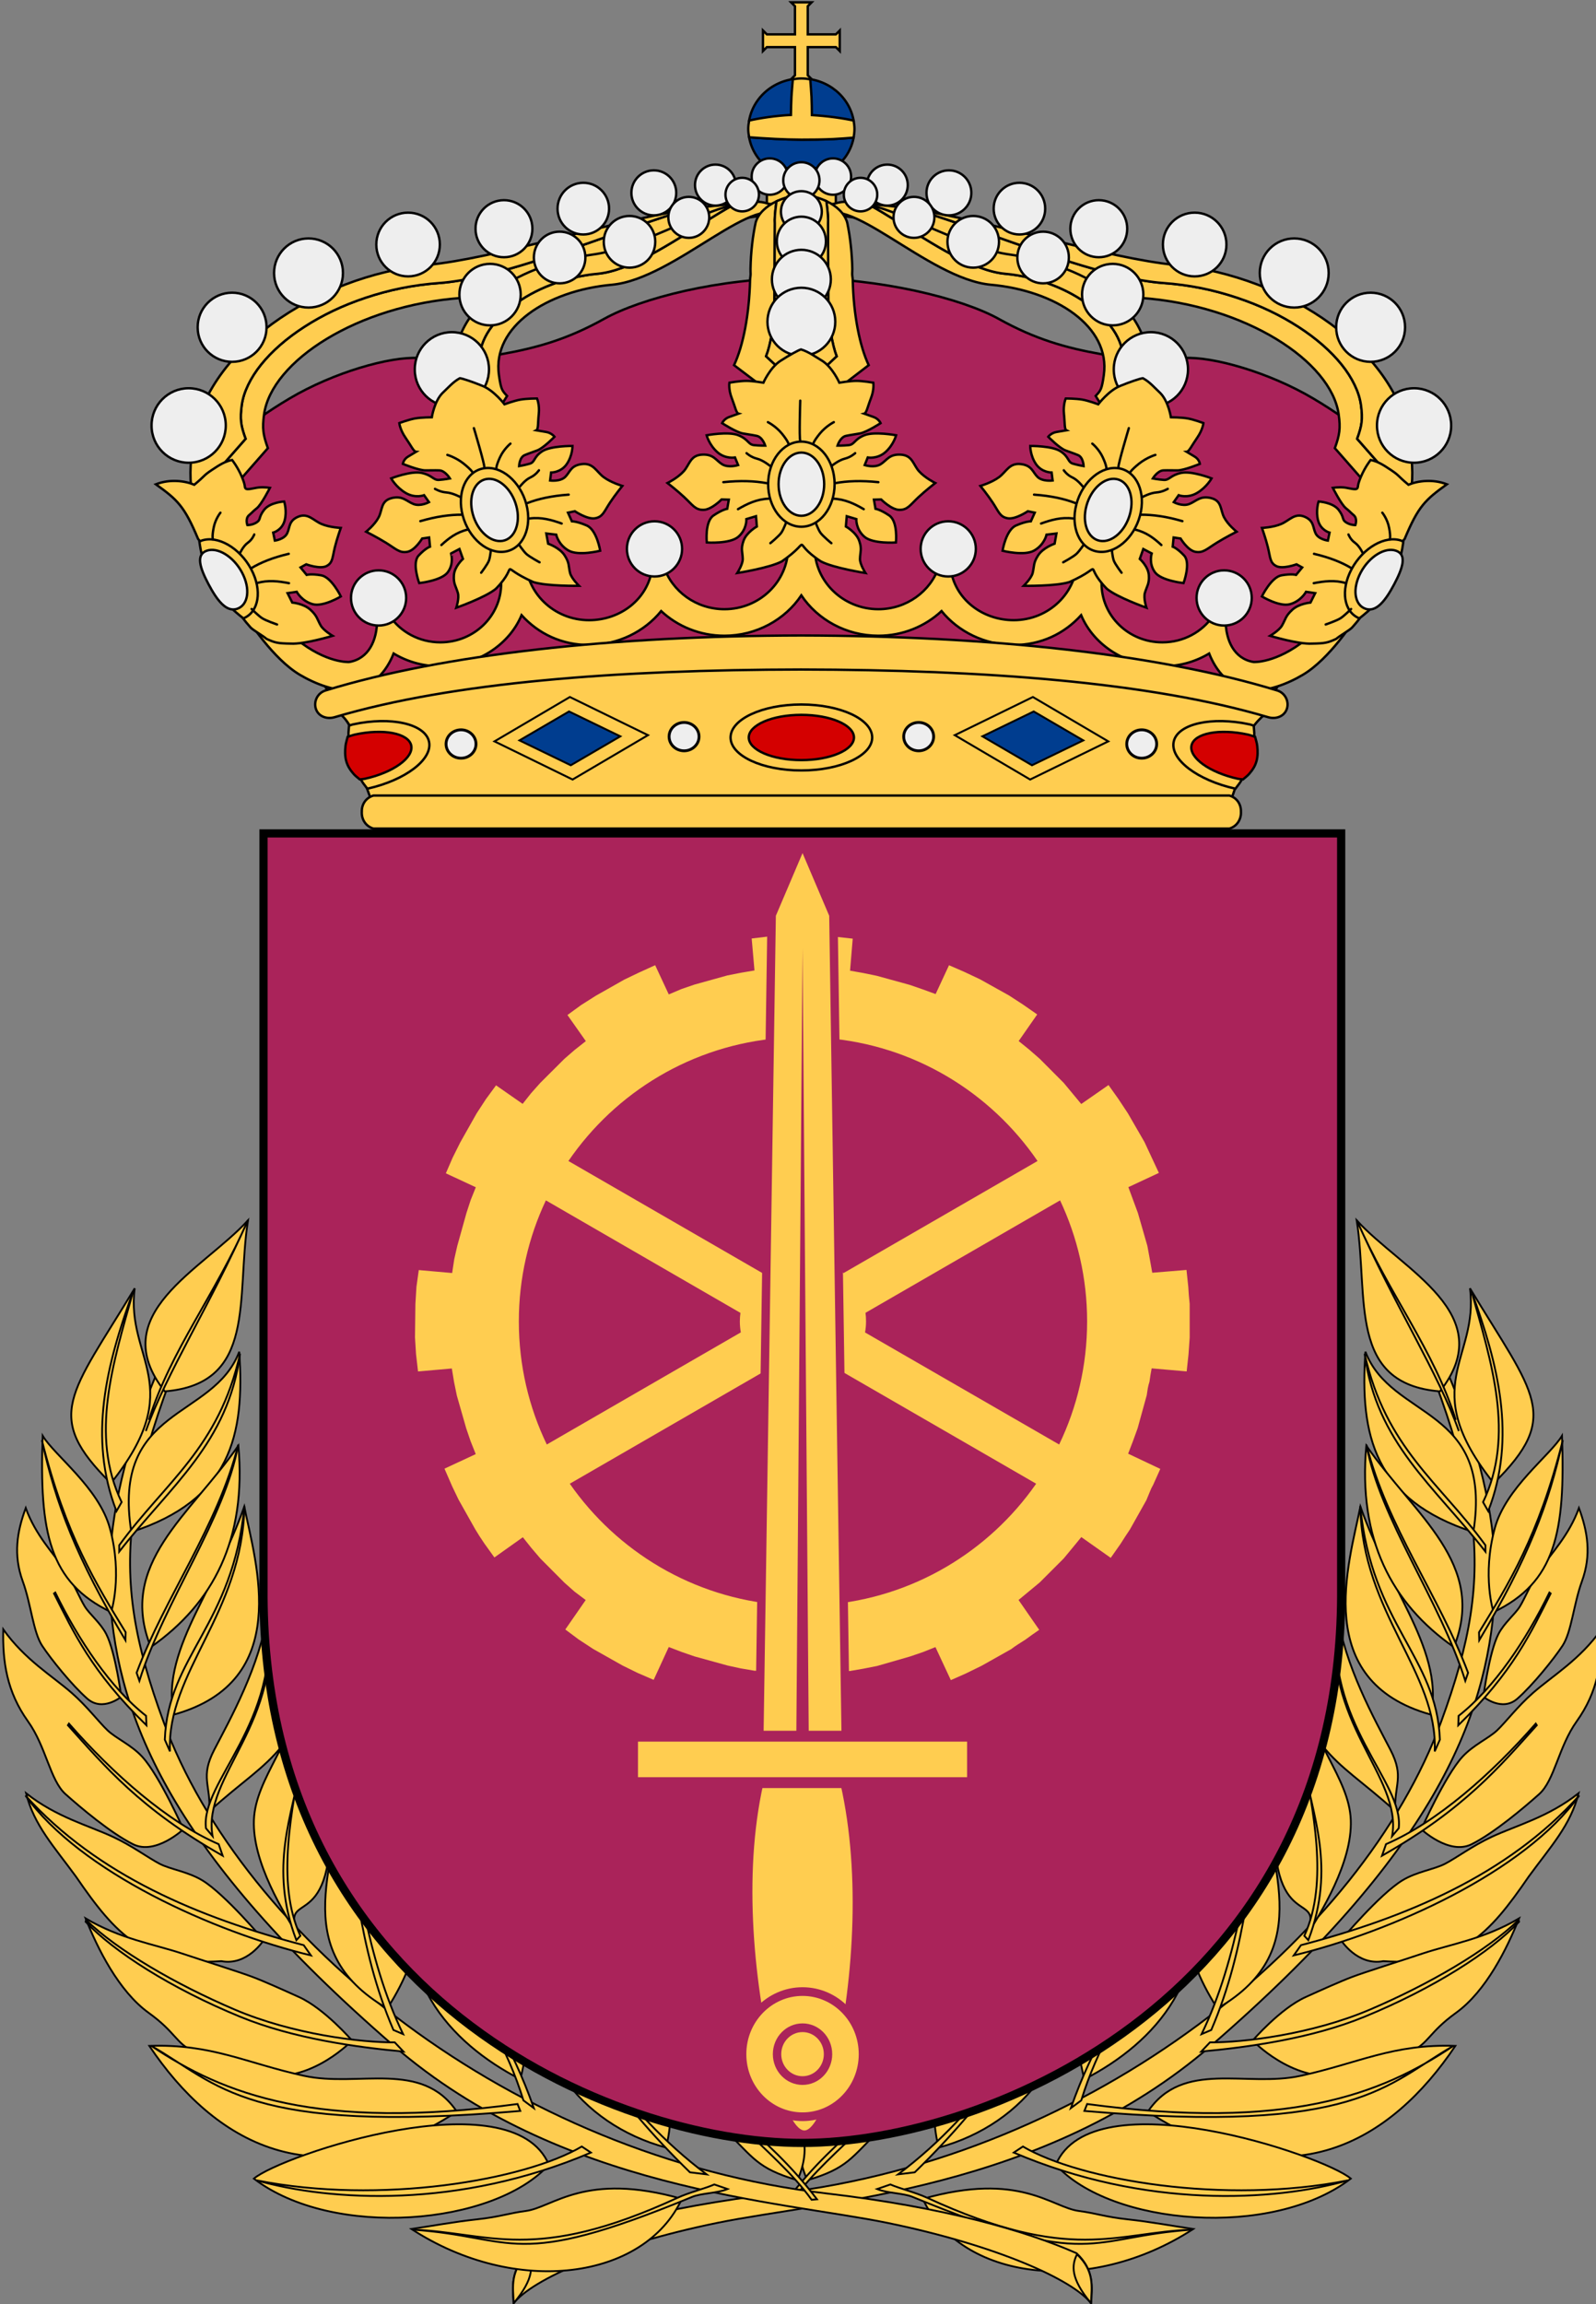 <?xml version="1.0" encoding="UTF-8" standalone="no"?>
<!-- Created with Inkscape (http://www.inkscape.org/) -->
<svg
   xmlns:dc="http://purl.org/dc/elements/1.1/"
   xmlns:cc="http://web.resource.org/cc/"
   xmlns:rdf="http://www.w3.org/1999/02/22-rdf-syntax-ns#"
   xmlns:svg="http://www.w3.org/2000/svg"
   xmlns="http://www.w3.org/2000/svg"
   xmlns:xlink="http://www.w3.org/1999/xlink"
   version="1.0"
   width="367.44"
   height="530.17"
   id="svg2066">
  <rect width="100%" height="100%" fill="#808080" stroke="none"/>
  <defs
     id="defs2068" />
  <g
     transform="translate(34.219,6.653032e-3)"
     style="fill:#ffcd50;stroke:#000000;stroke-width:1"
     id="Lagerkrans">
    <g
       transform="matrix(-0.42,0,0,0.42,361.677,-237.982)"
       id="g5778">
      <path
         d="M 186.155,1247.608 C 154.966,1297.513 118.913,1374.224 123.336,1442.393 C 127.651,1508.9 157.655,1582.466 278.592,1687.196 C 370.457,1766.646 490.439,1772.306 549.619,1784.45 C 608.65,1796.564 651.366,1815.554 661.127,1828.599 C 661.619,1819.41 662.959,1810.222 653.116,1801.034 C 625.077,1788.677 580.478,1775.811 516.159,1768.292 C 343.277,1748.084 196.067,1628.266 152.59,1509.736 C 121.366,1424.609 128.283,1379.718 187.453,1248.346 C 187.453,1248.346 186.155,1247.608 186.155,1247.608 z "
         id="path5780" />
      <g
         id="g2191">
        <path
           d="M 77.286,1549.016 C 93.906,1562.151 111.282,1566.583 124.911,1572.926 C 135.444,1577.829 144.313,1584.481 150.521,1587.692 C 156.465,1590.767 166.098,1592 173.95,1596.796 C 186.395,1604.398 207.529,1629.518 207.529,1629.518 C 207.529,1629.518 198.583,1643.72 184.343,1641.027 C 142.391,1643.842 126.608,1626.737 104.641,1594.707 C 92.622,1578.22 81.63,1566.578 77.286,1549.016 z "
           id="path5784" />
        <path
           d="M 229.476,1632.267 L 233.424,1637.88 C 180.001,1624.948 106.879,1592.208 76.931,1550.282 C 116.475,1594.111 172.318,1617.275 229.476,1632.267 z "
           id="path5786" />
      </g>
      <g
         id="g2197">
        <path
           d="M 109.917,1617.592 C 128.872,1628.853 147.656,1631.787 162.708,1636.813 C 174.341,1640.697 194.361,1647.005 201.254,1649.6 C 207.852,1652.085 218.13,1656.721 226.928,1660.702 C 240.874,1667.012 255.966,1684.523 255.966,1684.523 C 255.966,1684.523 234.748,1706.783 209.408,1703.631 C 189.537,1701.159 179.52,1695.714 169.552,1690.867 C 159.189,1685.829 159.43,1680.107 144.505,1669.35 C 128.001,1657.455 116.441,1633.965 109.917,1617.592 z "
           id="path5790" />
        <path
           d="M 110.175,1618.453 C 127.334,1635.167 159.362,1653.753 191.496,1667.482 C 223.679,1681.233 261.264,1685.633 279.375,1685.52 L 284.155,1690.564 C 258.098,1688.14 223.738,1683.419 194.623,1671.472 C 156.661,1655.894 125.483,1635.878 109.927,1619.448 L 110.175,1618.453 z "
           id="path5792" />
      </g>
      <g
         id="g2207">
        <path
           d="M 144.845,1687.453 C 179.068,1686.249 197.905,1696.896 229.702,1703.849 C 259.424,1710.349 294.188,1694.896 313.425,1723.493 C 235.968,1773.685 180.055,1739.913 144.845,1687.453 z "
           id="path5794" />
        <path
           d="M 145.914,1687.446 C 185.678,1714.113 236.925,1733.994 346.692,1719.289 L 348.194,1723.091 C 197.779,1735.991 182.895,1708.419 145.914,1687.446 z "
           id="path5802" />
      </g>
      <g
         id="g2203">
        <path
           d="M 202.15,1760.162 C 216.901,1747.512 343.634,1704.631 363.873,1752.557 C 333.725,1785.898 245.482,1793.344 202.15,1760.162 z "
           id="path5798" />
        <path
           d="M 203.652,1761.112 C 271.171,1774.593 350.526,1761.069 381.898,1742.577 L 386.905,1745.904 C 314.569,1776.73 244.289,1772.674 203.652,1761.112 z "
           id="path5800" />
      </g>
      <g
         id="g2213">
        <path
           d="M 288.517,1787.761 C 299.316,1786.162 312.043,1783.818 324.484,1782.472 C 336.98,1781.119 341.875,1779.096 351.11,1777.904 C 366.22,1775.955 383.516,1756.11 436.775,1771.255 C 416.157,1815.701 345.798,1825.03 288.517,1787.761 z "
           id="path5806" />
        <path
           d="M 288.921,1788.12 C 331.261,1789.527 355.093,1807.18 434.406,1770.649 C 440.887,1767.664 449.535,1765.584 454.549,1763.36 L 461.821,1765.872 C 456.3,1768.178 447.389,1768.116 442.424,1770.166 C 343.384,1811.061 346.157,1791.942 288.921,1788.12 z "
           id="path5808" />
      </g>
      <g
         id="g2219">
        <path
           d="M 227.001,1628.025 C 214.558,1598.856 248.117,1630.989 243.734,1553.912 C 242.46,1531.514 236.459,1519.864 227.933,1489.6 C 224.96,1521.018 203.052,1540.223 202.166,1563.779 C 201.295,1586.956 218.627,1614.701 227.001,1628.025 z "
           id="path5814" />
        <path
           d="M 228.687,1525.807 C 223.214,1557.986 213.963,1597.524 227.641,1627.144 L 225.445,1629.53 C 210.054,1589.253 223.68,1560.113 227.816,1533.745 L 228.687,1525.807 z "
           id="path5816" />
      </g>
      <g
         id="g2225">
        <path
           d="M 64.778,1459.252 C 76.665,1475.951 91.411,1484.558 102.262,1494.037 C 110.648,1501.363 117.08,1509.935 121.942,1514.56 C 126.597,1518.987 135.078,1522.594 141.045,1529.142 C 150.502,1539.52 163.516,1568.768 163.516,1568.768 C 163.516,1568.768 148.252,1583.132 135.933,1576.973 C 123.614,1570.814 107.096,1556.83 98.925,1549.537 C 90.417,1541.943 88.327,1523.622 78.337,1509.651 C 66.714,1493.396 64.362,1477.065 64.778,1459.252 z "
           id="path5820" />
        <path
           d="M 100.787,1510.9 C 125.047,1538.533 154.902,1564.881 182.852,1576.927 L 185.054,1583.266 C 139.543,1557.466 120.358,1534.144 100.22,1511.784 L 100.787,1510.9 z "
           id="path5822" />
      </g>
      <g
         id="g2231">
        <path
           d="M 77.101,1392.765 C 82.531,1407.799 92.286,1417.54 98.681,1427.022 C 103.622,1434.351 106.677,1442.143 109.448,1446.67 C 112.101,1451.004 118.046,1455.617 121.23,1461.814 C 126.275,1471.636 129.489,1496.163 129.489,1496.163 C 129.489,1496.163 119.264,1504.619 110.857,1497.241 C 102.451,1489.862 90.894,1475.504 86.118,1468.25 C 81.144,1460.696 80.062,1445.569 75.482,1432.98 C 70.154,1418.334 72.325,1405.775 77.101,1392.765 z "
           id="path5826" />
        <path
           d="M 93.288,1439.088 C 105.979,1465.026 123.506,1491.313 143.06,1506.635 L 143.257,1511.808 C 112.959,1482.307 103.29,1460.713 92.61,1439.608 L 93.288,1439.088 z "
           id="path5828" />
      </g>
      <g
         id="g2237">
        <path
           d="M 153.304,1328.879 C 203.963,1324.766 192.304,1277.635 198.922,1235.192 C 173.814,1262.545 120.003,1286.563 153.304,1328.879 z "
           id="path5832" />
        <path
           d="M 144.618,1344.504 C 156.489,1306.398 181.167,1275.78 198.919,1235.024 C 178.314,1281.462 153.925,1319.39 142.947,1350.607"
           id="path5834" />
      </g>
      <g
         id="g2243">
        <path
           d="M 275.293,1666.954 C 318.226,1599.551 267.975,1573.858 250.301,1541.398 C 249.358,1585.522 218.848,1634.278 275.293,1666.954 z "
           id="path5838" />
        <path
           d="M 278.649,1678.736 C 258.984,1632.948 257.057,1588.082 249.878,1542.942 C 258.388,1590.271 263.681,1639.079 283.954,1681 L 278.649,1678.736 z "
           id="path5840" />
      </g>
      <g
         id="g2267">
        <path
           d="M 177.739,1558.89 C 178.554,1544.259 172.613,1540.35 180.445,1525.221 C 188.908,1508.874 205.697,1479.094 209.676,1449.802 C 219.349,1471.482 231.717,1505.776 217.676,1523.059 C 207.053,1536.136 195.985,1542.399 177.739,1558.89 z "
           id="path5844" />
        <path
           d="M 175.886,1568.221 C 172.876,1542.479 216.861,1510.684 209.659,1450.957 C 218.974,1509.652 173.616,1539.7 179.512,1572.523 L 175.886,1568.221 z "
           id="path5846" />
      </g>
      <g
         id="g2273">
        <path
           d="M 158.415,1505.92 C 223.882,1487.605 203.143,1423.05 196.902,1391.991 C 189.155,1413.869 178.211,1433.93 170.356,1450.234 C 161.78,1468.037 154.055,1487.648 158.415,1505.92 z "
           id="path5850" />
        <path
           d="M 153.34,1519.691 L 156.162,1526.115 C 154.309,1482.608 195.869,1450.659 196.977,1391.739 C 190.745,1456.834 154.942,1474.107 153.34,1519.691 z "
           id="path5852" />
      </g>
      <g
         id="g2279">
        <path
           d="M 134.977,1405.927 C 124.058,1336.782 179.889,1344.688 194.141,1307.144 C 197.33,1353.164 189.18,1388.42 134.977,1405.927 z "
           id="path5856" />
        <path
           d="M 128.363,1413.164 C 153.327,1378.831 183.038,1359.994 194.582,1308.255 C 188.187,1357.057 156.506,1380.577 128.351,1416.674 L 128.363,1413.164 z "
           id="path5858" />
      </g>
      <g
         id="g2285">
        <path
           d="M 86.381,1353.189 C 84.523,1406.236 89.928,1433.514 123.91,1449.807 C 123.91,1449.807 130.369,1430.11 123.228,1403.857 C 117.188,1381.653 92.904,1364.025 86.381,1353.189 z "
           id="path5862" />
        <path
           d="M 85.935,1355.563 C 93.549,1390.651 105.179,1420.696 131.753,1465.209 L 131.873,1460.867 C 115.946,1434.787 99.14,1408.327 85.935,1355.563 z "
           id="path5864" />
      </g>
      <g
         id="g2291">
        <path
           d="M 136.835,1272.411 C 131.796,1311.32 166.408,1325.728 123.783,1379.201 C 86.404,1342.28 101.543,1330.785 136.835,1272.411 z "
           id="path5868" />
        <path
           d="M 136.002,1274.046 C 121.42,1314.015 111.134,1354.051 126.843,1394.489 L 129.666,1389.555 C 112.089,1352.88 124.988,1313.376 136.002,1274.046 z "
           id="path5870" />
      </g>
      <g
         id="g2297">
        <path
           d="M 292.472,1590.151 C 274.839,1648.361 309.605,1685.872 348.251,1705.754 C 368.388,1621.719 310.426,1636.708 292.472,1590.151 z "
           id="path5874" />
        <path
           d="M 291.473,1590.078 C 290.947,1625.045 332.414,1659.984 349.913,1717.313 L 355.627,1721.545 C 331.23,1651.951 292.064,1628.147 291.473,1590.078 z "
           id="path5876" />
      </g>
      <g
         id="g2303">
        <path
           d="M 357.704,1637.14 C 348.861,1688.503 380.464,1730.239 428.125,1743.184 C 443.686,1676.973 379.303,1674.603 357.704,1637.14 z "
           id="path5880" />
        <path
           d="M 357.617,1637.553 C 375.113,1677.852 398.781,1715.362 441.187,1756.71 L 450.308,1757.829 C 403.111,1722.426 377.199,1676.437 357.617,1637.553 z "
           id="path5882" />
      </g>
      <g
         id="g2309">
        <path
           d="M 425.127,1676.871 C 427.409,1698.615 444.525,1718.19 460.322,1733.469 C 476.096,1748.726 477.857,1754.449 500.113,1761.048 C 521.504,1712.358 449.967,1702.706 425.127,1676.871 z "
           id="path5886" />
        <path
           d="M 425.332,1676.355 C 449.197,1720.995 487.184,1742.944 507.891,1771.758 L 510.832,1771.487 C 481.17,1732.391 455.96,1724.968 425.332,1676.355 z "
           id="path5888" />
      </g>
      <g
         id="g2315">
        <path
           d="M 145.652,1468.972 C 179.905,1445.034 198.238,1409.881 193.665,1358.59 C 166.924,1397.139 127.359,1423.338 145.652,1468.972 z "
           id="path5892" />
        <path
           d="M 137.878,1483.033 C 153.419,1441.483 182.509,1402.537 193.58,1358.094 C 186.391,1398.38 153.255,1443.54 139.401,1487.437 L 137.878,1483.033 z "
           id="path5894" />
      </g>
      <path
         d="M 661.001,1828.361 C 661.494,1819.173 662.959,1810.816 653.366,1801.628 C 650.385,1807.617 649.717,1814.857 661.001,1828.361 z "
         id="path5810" />
    </g>
    <use
       transform="matrix(-1,0,0,1,301,0)"
       id="use2017"
       x="0"
       y="0"
       width="1080"
       height="1100"
       xlink:href="#g5778" />
  </g>
  <path
     d="M 308.769,191.766 L 184.719,191.766 L 60.668,191.766 L 60.668,365.263 C 59.901,458.984 140.958,493.082 184.719,493.082 C 227.713,493.082 309.537,458.984 308.769,365.263 L 308.769,191.766 z "
     style="fill:#aa235a;stroke:none"
     id="Shield" />
  <path
     d="M 179.633,238.847 C 159.38,240.45 141.726,251.283 130.863,267.145 L 175.517,292.928 C 176.736,291.902 178.122,291.084 179.633,290.501 L 179.633,238.847 z M 190.097,238.847 L 190.097,290.518 C 191.602,291.101 192.998,291.906 194.212,292.928 L 238.867,267.145 C 228.004,251.283 210.35,240.45 190.097,238.847 z M 125.675,276.202 C 121.687,284.655 119.449,294.083 119.449,304.043 C 119.449,314.189 121.757,323.803 125.886,332.376 L 170.558,306.575 C 170.413,305.755 170.329,304.922 170.329,304.06 C 170.329,303.394 170.383,302.733 170.47,302.091 L 125.675,276.202 z M 244.055,276.202 L 199.26,302.073 C 199.349,302.721 199.383,303.388 199.383,304.06 C 199.383,304.929 199.301,305.767 199.155,306.593 L 243.844,332.376 C 247.973,323.803 250.281,314.189 250.281,304.043 C 250.281,294.083 248.042,284.655 244.055,276.202 z M 175.974,315.527 L 131.18,341.398 C 142.066,357.015 159.571,367.669 179.633,369.257 L 179.633,317.603 C 178.306,317.091 177.08,316.385 175.974,315.527 z M 193.755,315.527 C 192.651,316.385 191.422,317.09 190.097,317.603 L 190.097,369.257 C 210.158,367.669 227.663,357.015 238.55,341.398 L 193.755,315.527 z M 159.872,226.552 L 156.874,227.582 L 153.969,228.814 L 150.834,222.09 L 147.154,223.765 L 143.741,225.398 L 137.167,229.118 L 133.756,231.281 L 130.641,233.553 L 134.874,239.559 L 132.33,241.564 L 129.968,243.607 L 124.407,249.147 L 122.284,251.528 L 120.325,253.997 L 114.202,249.731 L 111.875,252.904 L 109.727,256.197 L 105.961,262.864 L 104.205,266.384 L 102.647,269.976 L 109.545,273.185 L 108.37,276.106 L 107.392,279.1 L 105.277,286.675 L 104.579,289.743 L 104.094,292.916 L 96.413,292.241 L 95.876,296.093 L 95.635,300.052 L 95.541,307.75 L 95.784,311.606 L 96.24,315.568 L 104.025,314.885 L 104.537,318.002 L 105.182,321.139 L 107.333,328.649 L 108.331,331.58 L 109.527,334.583 L 102.333,337.938 L 104.113,342.019 L 105.573,345.062 L 109.388,351.838 L 110.389,353.458 L 111.488,355.114 L 113.822,358.364 L 120.371,353.714 L 122.345,356.191 L 124.419,358.621 L 129.959,364.182 L 132.26,366.219 L 134.845,368.165 L 130.146,374.94 L 133.22,377.231 L 136.579,379.43 L 143.295,383.215 L 146.8,384.937 L 150.49,386.531 L 153.965,378.976 L 156.856,380.084 L 159.88,381.129 L 167.49,383.229 L 170.541,383.893 L 173.696,384.427 L 195.665,384.496 L 198.733,383.966 L 201.92,383.34 L 209.497,381.157 L 212.428,380.158 L 215.364,378.994 L 218.907,386.592 L 222.367,385.06 L 226,383.284 L 232.809,379.454 L 233.571,378.894 L 234.382,378.352 L 236.054,377.286 L 237.645,376.135 L 239.252,375.017 L 234.495,368.15 L 239.368,364.118 L 244.895,358.593 L 246.937,356.127 L 248.946,353.676 L 255.718,358.458 L 257.98,355.234 L 259.021,353.603 L 260.128,351.94 L 263.93,345.174 L 264.659,343.402 L 265.049,342.483 L 265.505,341.616 L 267.13,337.993 L 259.725,334.489 L 260.833,331.598 L 261.91,328.641 L 264.009,321.031 L 264.252,319.445 L 264.422,318.67 L 264.642,317.912 L 264.867,316.375 L 265.14,314.856 L 273.203,315.558 L 273.625,311.636 L 273.897,307.744 L 273.893,300.011 L 273.699,298.014 L 273.569,296.069 L 273.16,292.208 L 265.277,292.856 L 264.715,289.721 L 264.152,286.668 L 261.969,279.092 L 260.872,276.124 L 259.775,273.157 L 266.801,269.881 L 263.493,262.788 L 259.674,256.178 L 257.459,252.832 L 255.206,249.667 L 248.93,254.026 L 244.914,249.187 L 239.374,243.626 L 236.959,241.519 L 234.524,239.544 L 238.79,233.421 L 235.517,231.141 L 232.288,229.045 L 225.652,225.346 L 222.031,223.637 L 218.489,222.097 L 215.404,228.733 L 212.348,227.621 L 209.421,226.611 L 201.861,224.53 L 198.693,223.879 L 195.704,223.349 L 196.32,215.982 L 192.35,215.541 L 188.442,215.235 L 180.874,215.244 L 176.935,215.485 L 173.056,215.943 L 173.701,223.296 L 170.517,223.839 L 167.48,224.437 L 159.872,226.552 z "
     style="fill:#ffcd50;fill-rule:evenodd"
     id="Cogwheel-6spokes-hex" />
  <g
     transform="matrix(0.483,0,0,-0.5,54.09,589.216)"
     style="fill:#ffcd50;stroke:#aa235a;stroke-width:4"
     id="Sword">
    <path
       d="M 254.813,227.219 C 265.027,185.612 277.956,185.612 287.67,227.219 C 297.384,268.826 300.384,320.041 289.67,361.648 C 278.956,403.255 261.527,403.255 250.813,361.648 C 240.099,320.041 244.599,268.826 254.813,227.219 z "
       id="path2198" />
    <path
       d="M 249.839,371.58 L 291.255,371.58 L 285.255,757.438 L 270.547,790.794 L 255.839,757.438 L 249.839,371.58 z "
       id="path2201" />
    <path
       d="M 267.547,375.062 L 270.547,742.094 L 273.547,375.062 L 267.547,375.062 z "
       style="fill:#aa235a;stroke:none"
       id="path2203" />
    <rect
       width="161.869"
       height="21.378"
       x="189.613"
       y="358.073"
       style="stroke-width:5"
       id="rect2206" />
    <path
       d="M 299.337,233.123 C 299.342,249.028 286.451,261.923 270.547,261.923 C 254.643,261.923 241.752,249.028 241.758,233.123 C 241.752,217.219 254.643,204.323 270.547,204.323 C 286.451,204.323 299.342,217.219 299.337,233.123 L 299.337,233.123 z "
       id="path2210" />
    <path
       d="M 282.698,233.123 C 282.701,239.836 277.26,245.279 270.547,245.279 C 263.835,245.279 258.394,239.836 258.396,233.123 C 258.394,226.411 263.835,220.968 270.547,220.968 C 277.26,220.968 282.701,226.411 282.698,233.123 L 282.698,233.123 z "
       style="stroke-width:4"
       id="path2212" />
  </g>
  <path
     d="M 308.77,191.766 L 184.719,191.766 L 60.668,191.766 L 60.668,365.263 C 59.901,458.984 140.958,493.082 184.719,493.082 C 227.713,493.082 309.537,458.984 308.77,365.263 L 308.77,191.766 z "
     style="fill:none;fill-opacity:0;stroke:#000000;stroke-width:1.888;stroke-linecap:round"
     id="Frame" />
  <g
     transform="matrix(0.545,0,0,0.545,-83.333,-283.405)"
     id="Kunglig-krona">
    <g
       style="fill:#ffcd50;stroke:#000000;stroke-width:1"
       id="Crown-globus">
      <path
         d="M 513.503,578.121 C 510.648,578.341 507.786,578.581 504.931,578.71 C 500.433,578.912 495.927,578.978 491.429,578.967 C 484.075,578.949 476.708,578.505 469.354,577.974 C 471.146,588.012 480.321,595.67 491.429,595.67 C 502.488,595.67 511.65,588.089 513.503,578.121 z "
         style="fill:#003d8f"
         id="path16007" />
      <path
         d="M 491.429,553.14 C 480.31,553.14 471.133,560.827 469.354,570.91 C 472.283,570.636 475.218,570.334 478.147,570.174 C 482.621,569.929 487.101,569.834 491.576,569.843 C 496.05,569.852 500.53,569.962 505.005,570.211 C 507.836,570.368 510.672,570.66 513.503,570.91 C 511.724,560.827 502.552,553.14 491.429,553.14 z "
         style="fill:#003d8f"
         id="path16009" />
      <path
         d="M 494.129,539.917 L 494.129,551.804 L 495.751,553.43 L 487.102,553.43 L 488.723,551.804 L 488.723,539.917 L 476.836,539.917 L 475.215,541.543 L 475.215,532.889 L 476.836,534.515 L 488.723,534.515 L 488.723,522.624 L 487.102,521.002 L 495.751,521.002 L 494.129,522.624 L 494.129,534.515 L 506.021,534.515 L 507.642,532.889 L 507.642,541.543 L 506.021,539.917 L 494.129,539.917 z "
         id="polygon16011" />
      <rect
         width="29.131"
         height="15.137"
         x="476.863"
         y="591"
         id="rect16013" />
      <path
         d="M 491.397,553.128 C 490.172,553.128 489.006,553.292 487.835,553.472 C 487.629,555.924 487.378,558.364 487.241,560.816 C 487.098,563.387 487.068,565.962 487.022,568.534 C 480.657,568.84 473.86,569.866 469.366,570.909 C 469.163,572.062 468.991,573.233 468.991,574.441 C 468.991,575.655 469.159,576.813 469.366,577.972 C 476.72,578.504 484.075,578.954 491.429,578.972 C 495.927,578.983 500.43,578.925 504.929,578.722 C 507.784,578.593 510.636,578.349 513.491,578.128 C 513.715,576.925 513.866,575.705 513.866,574.441 C 513.866,573.233 513.694,572.062 513.491,570.909 C 509.197,569.943 502.252,568.961 495.866,568.597 C 495.838,566.031 495.826,563.474 495.71,560.909 C 495.598,558.434 495.359,555.947 495.179,553.472 C 493.95,553.273 492.687,553.128 491.397,553.128 z "
         id="path16015" />
    </g>
    <path
       d="M 490.584,637.413 C 524.679,637.413 559.266,645.995 574.807,654.652 C 590.348,663.31 603.293,666.885 617.937,669.506 C 632.582,672.127 640.867,671.885 653.098,671.166 C 665.329,670.446 689.082,677.272 707.588,688.212 C 726.093,699.151 738.339,710.257 747.632,721.964 L 678.061,833.049 L 304.796,833.049 L 235.225,721.964 C 244.559,710.257 256.79,699.151 275.274,688.212 C 293.759,677.272 317.534,670.446 329.76,671.166 C 341.985,671.885 350.278,672.127 364.925,669.506 C 379.572,666.885 392.514,663.31 408.055,654.652 C 423.596,645.995 456.488,637.413 490.584,637.413 z "
       style="fill:#aa235a;stroke:#000000;stroke-width:1" 
       id="Velvet" />
    <g
       style="fill:#ffcd50;stroke:#000000;stroke-width:1"
       id="Crown-base">
      <path
         d="M 491.558,740.798 L 498.334,742.071 C 497.242,744.872 497.016,747.932 497.016,751.156 C 497.016,765.521 509.091,777.209 523.955,777.209 C 535.886,777.209 546.047,769.658 549.537,759.226 C 549.928,759.502 552.106,749.803 553.231,749.922 C 554.173,750.023 554.074,759.998 554.421,759.818 C 556.147,772.954 567.891,781.842 581.112,781.842 C 595.954,781.842 607.989,770.215 607.989,755.822 C 607.989,754.751 607.929,753.681 607.785,752.644 L 616.221,744.1 L 620.753,754.988 C 618.95,758.409 618.233,762.247 618.233,766.361 C 618.233,780.095 629.728,791.202 643.92,791.202 C 652.846,791.202 660.686,786.812 665.29,780.151 L 670.687,773.135 L 670.649,781.74 C 670.649,790.385 674.221,798.14 682.475,799.509 C 682.475,799.509 691.952,800.107 704.506,790.03 C 717.071,779.954 723.99,771.607 723.99,771.607 L 725.071,781.701 C 725.071,781.701 714.645,798.179 703.293,804.897 C 697.091,808.594 687.668,812.465 680.176,811.214 C 672.247,809.901 666.602,803.403 663.691,795.914 C 658.039,799.312 651.368,801.296 644.223,801.296 C 628.868,801.296 615.068,792.69 609.61,779.734 C 602.548,787.522 592.712,792.313 581.178,792.313 C 568.916,792.313 557.685,786.671 550.645,778.004 C 543.726,784.445 534.32,788.418 523.955,788.418 C 510.381,788.418 498.273,781.622 491.409,771.365 C 484.556,781.622 472.46,788.418 458.908,788.418 C 448.548,788.418 439.121,784.445 432.196,778.004 C 425.183,786.671 413.93,792.313 401.674,792.313 C 390.134,792.313 380.299,787.522 373.23,779.734 C 367.778,792.69 353.983,801.296 338.623,801.296 C 331.472,801.296 324.829,799.312 319.183,795.914 C 316.244,803.403 310.599,809.901 302.693,811.214 C 295.2,812.465 285.778,808.594 279.558,804.897 C 268.201,798.179 257.786,781.701 257.786,781.701 L 258.878,771.607 C 258.878,771.607 265.803,779.954 278.346,790.03 C 290.911,800.123 300.377,799.509 300.377,799.509 C 308.63,798.14 312.198,790.385 312.198,781.74 L 312.159,773.135 L 317.556,780.151 C 322.155,786.812 330.022,791.202 338.932,791.202 C 353.118,791.202 364.613,780.095 364.613,766.361 C 364.613,762.247 363.891,758.409 362.088,754.988 L 366.62,744.1 L 375.066,752.644 C 374.94,753.681 374.862,754.751 374.862,755.822 C 374.862,770.215 386.882,781.842 401.734,781.842 C 414.978,781.842 426.699,772.954 428.425,759.818 C 428.794,759.998 428.695,750.023 429.632,749.922 C 430.746,749.803 432.94,759.502 433.309,759.226 C 436.822,769.658 446.966,777.209 458.936,777.209 C 473.794,777.209 485.83,765.521 485.83,751.156 C 485.83,747.932 485.642,744.872 484.534,742.071 L 491.558,740.798"
         id="path16033" />
      <path
         d="M 309.852,864.49 C 313.608,862.708 304.766,849.332 303.559,836.48 C 301.977,819.632 289.452,817.999 289.452,817.999 C 339.427,803.237 413.705,792.824 491.133,792.725 C 568.59,792.824 643.25,802.899 693.231,817.661 C 693.231,817.661 678.514,824.173 677.704,839.826 C 676.712,851.859 669.238,862.708 673,864.49 C 673,864.49 309.852,864.49 309.852,864.49 z "
         id="path16029" />
      <path
         d="M 491.263,802.675 C 413.835,802.797 344.267,808.009 294.291,822.795 C 290.959,823.793 287.436,822.487 286.356,819.335 C 285.276,816.177 287.07,812.554 290.402,811.533 C 340.593,796.138 411.954,788.473 491.281,788.31 C 570.624,788.455 642.259,796.138 692.455,811.533 C 695.787,812.554 697.581,816.177 696.501,819.335 C 695.416,822.487 691.892,823.793 688.566,822.795 C 638.584,808.009 568.72,802.797 491.263,802.675 z "
         id="path16031" />
      <path
         d="M 310.632,869.832 C 307.294,868.828 305.549,865.799 305.742,862.665 C 305.684,859.618 307.405,856.856 310.632,855.892 C 310.632,855.892 672.256,855.892 672.256,855.892 C 675.483,856.856 677.176,859.618 677.117,862.665 C 677.293,865.799 675.571,868.828 672.256,869.832 C 672.256,869.832 310.632,869.832 310.632,869.832 z "
         id="path16075" />
    </g>
    <use
       transform="matrix(-1,0,0,1,982.857,0)"
       id="Crown-left"
       x="0"
       y="0"
       width="550"
       height="975"
       xlink:href="#Crown-right" />
    <g
       style="fill:#ffcd50;stroke:#000000;stroke-width:1"
       id="Crown-right">
      <path
         d="M 748.21,730.335 C 747.305,733.535 746.007,736.694 743.648,739.827 L 716.791,709.217 C 718.804,703.637 719.235,700.902 718.409,694.979 C 715.27,672.459 678.972,648.928 634.857,645.789 C 590.853,642.657 512.073,599.351 491.187,613.928 C 498.72,604.754 517.38,604.829 539.972,608.519 C 545.917,610.398 551.976,612.366 558.294,614.553 C 573.568,619.84 589.539,625.696 604.467,630.41 C 611.931,632.767 619.137,634.823 625.843,636.407 C 629.196,637.199 632.439,637.874 635.519,638.394 C 638.599,638.914 641.525,639.302 644.275,639.497 C 649.79,639.89 655.169,640.615 660.39,641.668 C 665.611,642.721 670.683,644.104 675.511,645.715 C 680.339,647.326 684.935,649.167 689.271,651.234 C 693.607,653.301 697.666,655.583 701.412,658.003 C 705.157,660.424 708.584,662.983 711.64,665.656 C 714.696,668.329 717.393,671.112 719.66,673.934 C 721.927,676.756 723.763,679.637 725.142,682.506 C 725.832,683.941 726.422,685.383 726.871,686.811 C 727.321,688.238 727.632,689.634 727.828,691.042 C 728.241,694.003 728.339,696.17 728.086,698.29 C 727.832,700.409 727.216,702.49 726.209,705.28 L 748.21,730.335 z "
         id="path16021" />
      <path
         d="M 748.21,730.335 L 726.209,705.28 C 727.216,702.49 727.832,700.409 728.086,698.29 C 728.339,696.17 728.241,694.003 727.828,691.042 C 727.632,689.634 727.321,688.238 726.871,686.811 C 726.422,685.383 725.832,683.941 725.142,682.506 C 723.763,679.637 721.927,676.756 719.66,673.934 C 717.393,671.112 714.696,668.329 711.64,665.656 C 708.584,662.983 705.157,660.424 701.412,658.003 C 697.666,655.583 693.607,653.301 689.271,651.234 C 684.935,649.167 680.339,647.326 675.511,645.715 C 670.683,644.104 665.611,642.721 660.39,641.668 C 655.169,640.615 649.79,639.89 644.275,639.497 C 641.525,639.302 638.599,638.914 635.519,638.394 C 632.439,637.874 629.196,637.199 625.843,636.407 C 619.137,634.823 611.931,632.767 604.467,630.41 C 589.539,625.696 573.568,619.84 558.294,614.553 C 551.976,612.366 545.917,610.398 539.972,608.519 C 575.293,614.289 620.456,629 649.242,631.845 C 696.357,636.502 744.462,668.357 748.652,707.892 C 749.515,716.018 750.195,723.316 748.21,730.335 z "
         id="path16023" />
      <path
         d="M 717.407,789.723 C 713.751,791.396 712.694,791.651 707.117,791.74 C 701.389,792.081 689.457,788.456 689.457,788.456 C 689.457,788.456 693.274,786.195 694.46,784.117 C 696.016,781.393 695.912,780.115 698.802,777.458 C 701.692,774.8 706.491,774.414 706.491,774.414 L 708.478,770.437 L 704.615,769.864 C 704.615,769.864 702.564,773.737 697.919,775.077 C 693.411,776.377 685.962,771.823 685.962,771.823 C 685.962,771.823 689.932,763.649 694.277,762.904 C 698.622,762.158 700.421,762.723 700.421,762.723 L 702.996,759.589 L 700.605,758.263 C 700.605,758.263 694.813,760.403 692.069,759.016 C 689.325,757.629 689.58,755.453 688.5,751.061 C 687.602,747.41 685.999,742.895 685.999,742.895 C 685.999,742.895 690.647,742.714 694.129,741.238 C 697.612,739.763 699.871,736.383 704.063,738.195 C 708.073,739.928 707.424,742.717 708.662,745.216 C 709.922,747.757 713.849,748.259 713.849,748.259 L 714.548,744.884 C 714.548,744.884 710.85,743.919 709.729,739.822 C 708.607,735.725 709.913,731.746 709.913,731.746 C 709.913,731.746 715.933,732.042 718.416,735.306 C 720.9,738.57 719.628,739.292 721.489,740.527 C 723.349,741.761 725.452,741.704 725.452,741.704 C 725.452,741.704 726.478,738.974 724.753,737.514 C 723.028,736.053 723.424,736.157 721.449,734.57 C 719.475,732.984 715.923,725.96 715.923,725.96 C 715.923,725.96 718.378,725.602 720.53,725.807 C 722.681,726.012 725.698,727.067 726.271,726.169 C 726.844,725.27 726.073,725.389 727.809,721.277 C 729.545,717.166 731.902,714.213 731.902,714.213 C 734.789,714.805 736.834,716.003 740.536,718.482 C 744.237,720.961 743.069,720.679 747.881,724.665 C 751.738,723.028 758.2,722.144 764.106,724.478 C 754.967,731.051 752.073,733.682 746.262,747.566 C 745.182,748.751 744.135,750.088 743.098,751.544 C 742.061,752.999 741.063,754.549 740.082,756.184 C 738.119,759.454 736.263,763.018 734.6,766.459 C 732.936,769.9 731.448,773.219 730.185,776.102 C 729.553,777.543 728.709,779.034 727.683,780.501 C 726.657,781.968 725.437,783.436 724.151,784.87 C 723.067,786.08 718.588,788.576 717.407,789.723 z "
         id="path16059" />
      <path
         d="M 727.131,781.074 C 720.609,778.447 719.076,769.329 723.82,760.372 C 728.646,751.259 738.093,745.87 744.901,748.289 C 745.203,748.396 745.43,748.608 745.711,748.741 C 745.467,750.214 745.537,750.222 745.196,751.965 C 744.633,754.834 743.946,757.915 743.135,760.704 C 742.325,763.492 741.377,765.995 740.339,767.695 C 739.301,769.394 737.753,771.252 736.035,773.058 C 734.316,774.864 732.436,776.623 730.663,778.181 C 728.762,779.852 728.347,780.11 727.131,781.074 z "
         id="path16071" />
      <path
         d="M 741.879,766.637 C 745.464,759.868 747.332,754.193 742.66,752.533 C 737.988,750.873 731.289,754.982 727.704,761.751 C 724.116,768.526 725.005,775.351 729.693,777.017 C 734.365,778.677 738.291,773.412 741.879,766.637"
         style="fill:#eeeeee;stroke:#000000;stroke-width:1"
         id="path16073" />
      <path
         d="M 682.508,826.374 C 681.932,826.232 681.473,825.988 680.886,825.86 C 664.724,822.342 650.351,825.623 648.717,833.126 C 647.091,840.597 658.724,849.441 674.78,852.989 C 675.504,851.965 676.304,851.109 676.97,850.033 C 677.972,848.414 678.909,846.775 679.686,845.086 C 680.462,843.396 681.066,841.683 681.504,839.979 C 681.916,838.379 682.221,836.743 682.421,835.158 C 682.621,833.572 682.727,832.042 682.761,830.524 C 682.795,829.013 682.593,827.766 682.508,826.374 z "
         id="path16083" />
      <path
         d="M 683.096,831.09 C 682.027,830.783 681.099,830.375 679.967,830.129 C 667.963,827.516 657.364,829.59 656.243,834.738 C 655.123,839.887 663.885,846.205 675.89,848.818 C 676.614,848.976 677.26,848.954 677.973,849.078 C 678.862,848.31 679.798,847.643 680.577,846.757 C 681.298,845.937 681.961,845.059 682.497,844.151 C 683.033,843.244 683.435,842.282 683.699,841.301 C 683.966,840.31 684.109,839.255 684.144,838.172 C 684.179,837.089 684.128,835.977 683.987,834.864 C 683.821,833.556 683.418,832.347 683.096,831.09 z "
         style="fill:#d40000"
         id="path16085" />
      <rect
         width="36.696"
         height="36.936"
         x="483.306"
         y="1187.604"
         transform="matrix(-0.899,0.439,0.862,0.507,0,0)"
         id="rect16103" />
      <rect
         width="24.061"
         height="24.217"
         x="495.816"
         y="1198.854"
         transform="matrix(-0.9,0.436,0.864,0.504,0,0)"
         style="fill:#003d8f"
         id="rect16105" />
      <path
         d="M 637.888,683.794 C 638.205,689.197 638.31,696.607 636.048,700.792 C 633.252,705.964 633.406,706.316 629.978,709.842 L 615.74,687.179 C 617.876,684.895 618.327,684.505 619.198,678.312 C 622.066,657.927 598.931,642.715 571.517,640.233 C 544.509,637.789 509.674,599.045 498.523,612.419 C 502.23,604.655 510.062,603.975 519.862,606.385 C 520.11,606.522 520.311,606.576 520.561,606.717 C 524.037,608.666 527.748,610.913 531.562,613.302 C 535.375,615.691 539.29,618.217 543.261,620.66 C 547.233,623.104 551.23,625.462 555.182,627.577 C 559.133,629.692 563.054,631.546 566.808,632.949 C 568.684,633.65 570.496,634.227 572.289,634.678 C 574.083,635.129 575.863,635.445 577.551,635.598 C 580.977,635.908 584.349,636.479 587.631,637.253 C 590.913,638.028 594.075,639.024 597.123,640.197 C 600.172,641.369 603.081,642.704 605.806,644.207 C 608.532,645.709 611.072,647.371 613.385,649.137 C 615.699,650.903 617.791,652.803 619.603,654.766 C 621.415,656.728 622.98,658.745 624.202,660.836 C 625.424,662.928 626.308,665.084 626.851,667.238 C 627.394,669.392 627.591,671.564 627.366,673.713 C 627.039,676.823 626.861,678.89 626.52,680.704 C 626.178,682.517 625.675,684.084 624.606,686.112 L 632.112,698.842 C 633.488,697.272 634.589,695.411 635.46,693.323 C 636.331,691.235 636.995,688.938 637.483,686.59 C 637.676,685.666 637.742,684.731 637.888,683.794 z "
         id="path16187" />
      <path
         d="M 637.888,683.794 C 637.742,684.731 637.676,685.666 637.483,686.59 C 636.995,688.938 636.331,691.235 635.46,693.323 C 634.589,695.411 633.488,697.272 632.112,698.842 L 624.606,686.112 C 625.675,684.084 626.178,682.517 626.52,680.704 C 626.861,678.89 627.039,676.823 627.366,673.713 C 627.591,671.564 627.394,669.392 626.851,667.238 C 626.308,665.084 625.424,662.928 624.202,660.836 C 622.98,658.745 621.415,656.728 619.603,654.766 C 617.791,652.803 615.699,650.903 613.385,649.137 C 611.072,647.371 608.532,645.709 605.806,644.207 C 603.081,642.704 600.172,641.369 597.123,640.197 C 594.075,639.024 590.913,638.028 587.631,637.253 C 584.349,636.479 580.977,635.908 577.551,635.598 C 575.863,635.445 574.083,635.129 572.289,634.678 C 570.496,634.227 568.684,633.65 566.808,632.949 C 563.054,631.546 559.133,629.692 555.182,627.577 C 551.23,625.462 547.233,623.104 543.261,620.66 C 539.29,618.217 535.375,615.691 531.562,613.302 C 527.748,610.913 524.037,608.666 520.561,606.717 C 520.311,606.576 520.11,606.522 519.862,606.385 C 537.295,610.674 560.989,624.896 579.169,627.43 C 606.961,631.303 642.824,646.775 637.888,683.389 C 637.872,683.509 637.881,683.672 637.888,683.794 z "
         id="path16189" />
      <g
         style="fill:#eeeeee"
         id="Right-pearls">
        <path
           d="M 658.37,772.442 C 658.37,766.024 663.591,760.803 670.01,760.803 C 676.46,760.803 681.681,766.024 681.681,772.442 C 681.681,778.894 676.46,784.114 670.01,784.114 C 663.591,784.114 658.37,778.894 658.37,772.442"
           id="path16037" />
        <path
           d="M 541.816,751.736 C 541.816,745.318 547.036,740.097 553.455,740.097 C 559.906,740.097 565.127,745.318 565.127,751.736 C 565.127,758.188 559.906,763.408 553.455,763.408 C 547.036,763.408 541.816,758.188 541.816,751.736"
           id="path16041" />
        <path
           d="M 534.656,831.003 C 534.656,827.706 537.489,825.024 540.972,825.024 C 544.472,825.024 547.305,827.706 547.305,831.003 C 547.305,834.295 544.472,837 540.972,837 C 537.489,837 534.656,834.295 534.656,831.003"
           style="stroke-width:1.2"
           id="path16095" />
        <path
           d="M 628.878,834.12 C 628.878,830.822 631.711,828.141 635.188,828.141 C 638.695,828.141 641.522,830.822 641.522,834.12 C 641.522,837.434 638.695,840.116 635.188,840.116 C 631.711,840.116 628.878,837.434 628.878,834.12"
           style="stroke-width:1.2"
           id="path16097" />
        <path
           d="M 519.106,598.159 C 519.094,602.923 522.944,606.803 527.708,606.814 C 532.472,606.826 536.352,602.981 536.363,598.212 C 536.369,598.194 536.369,598.177 536.363,598.159 C 536.381,593.39 532.53,589.516 527.761,589.498 C 522.997,589.487 519.117,593.337 519.1,598.101 C 519.106,598.124 519.106,598.142 519.106,598.159 z "
           id="path16125" />
        <path
           d="M 544.285,601.43 C 544.267,606.659 548.496,610.917 553.725,610.928 C 558.954,610.946 563.212,606.717 563.23,601.488 C 563.23,601.465 563.23,601.447 563.23,601.43 C 563.241,596.195 559.018,591.943 553.789,591.926 C 548.554,591.908 544.302,596.137 544.285,601.366 C 544.285,601.389 544.285,601.407 544.285,601.43 z "
           id="path16127" />
        <path
           d="M 572.665,608.095 C 572.647,614.103 577.504,618.983 583.513,619.007 C 589.521,619.024 594.407,614.173 594.425,608.165 C 594.425,608.141 594.425,608.118 594.425,608.095 C 594.442,602.086 589.585,597.2 583.577,597.183 C 577.568,597.165 572.682,602.016 572.665,608.031 C 572.665,608.048 572.665,608.071 572.665,608.095 z "
           id="path16129" />
        <path
           d="M 605.058,616.569 C 605.041,623.2 610.398,628.592 617.029,628.615 C 623.66,628.638 629.052,623.281 629.075,616.644 C 629.075,616.621 629.075,616.598 629.075,616.569 C 629.093,609.938 623.741,604.546 617.105,604.523 C 610.474,604.505 605.082,609.862 605.058,616.493 C 605.058,616.516 605.058,616.546 605.058,616.569 z "
           id="path16131" />
        <path
           d="M 644.153,623.239 C 644.13,630.65 650.115,636.676 657.525,636.699 C 664.936,636.722 670.962,630.737 670.985,623.327 C 670.985,623.303 670.985,623.274 670.985,623.245 C 671.008,615.835 665.023,609.809 657.612,609.786 C 650.202,609.762 644.176,615.748 644.153,623.158 C 644.153,623.181 644.153,623.21 644.153,623.239 z "
           id="path16133" />
        <path
           d="M 685.077,635.269 C 685.054,643.302 691.545,649.84 699.578,649.863 C 707.617,649.886 714.149,643.395 714.172,635.362 C 714.172,635.333 714.172,635.298 714.172,635.269 C 714.195,627.236 707.704,620.699 699.671,620.675 C 691.639,620.652 685.106,627.143 685.077,635.176 C 685.077,635.205 685.077,635.24 685.077,635.269 z "
           id="path16135" />
        <path
           d="M 717.353,658.177 C 717.329,666.21 723.821,672.748 731.853,672.771 C 739.886,672.794 746.424,666.303 746.447,658.27 C 746.447,658.241 746.447,658.212 746.447,658.177 C 746.471,650.144 739.979,643.607 731.947,643.583 C 723.914,643.56 717.382,650.051 717.353,658.084 C 717.353,658.113 717.353,658.148 717.353,658.177 z "
           id="path16137" />
        <path
           d="M 734.583,699.654 C 734.554,708.309 741.551,715.353 750.206,715.377 C 758.861,715.406 765.905,708.408 765.928,699.753 C 765.928,699.724 765.928,699.689 765.928,699.654 C 765.957,690.993 758.96,683.955 750.305,683.926 C 741.65,683.897 734.606,690.895 734.583,699.55 C 734.583,699.585 734.583,699.619 734.583,699.654 z "
           id="path16139" />
        <path
           d="M 512.436,594.557 C 512.451,598.78 509.037,602.22 504.809,602.235 C 500.58,602.251 497.146,598.837 497.131,594.608 C 497.131,594.593 497.131,594.577 497.131,594.557 C 497.12,590.333 500.534,586.894 504.757,586.883 C 508.981,586.873 512.42,590.282 512.431,594.51 C 512.436,594.526 512.436,594.541 512.436,594.557 z "
           id="path16141" />
        <path
           d="M 530.357,611.775 C 530.345,616.539 534.196,620.418 538.96,620.436 C 543.724,620.447 547.603,616.597 547.621,611.833 C 547.621,611.816 547.621,611.798 547.621,611.781 C 547.632,607.017 543.782,603.137 539.018,603.125 C 534.254,603.108 530.374,606.959 530.357,611.728 C 530.357,611.734 530.357,611.757 530.357,611.775 z "
           id="path16191" />
        <path
           d="M 553.15,622.103 C 553.133,628.111 557.984,632.997 563.992,633.015 C 570.001,633.032 574.887,628.181 574.904,622.173 C 574.904,622.149 574.904,622.126 574.904,622.103 C 574.921,616.094 570.07,611.208 564.056,611.191 C 558.048,611.173 553.162,616.024 553.144,622.039 C 553.15,622.056 553.15,622.079 553.15,622.103 z "
           id="path16193" />
        <path
           d="M 582.667,628.728 C 582.65,634.736 587.501,639.622 593.515,639.64 C 599.524,639.657 604.41,634.806 604.427,628.798 C 604.427,628.774 604.427,628.751 604.427,628.728 C 604.444,622.719 599.593,617.833 593.585,617.816 C 587.576,617.798 582.69,622.655 582.673,628.664 C 582.667,628.681 582.667,628.705 582.667,628.728 z "
           id="path16195" />
        <path
           d="M 609.997,644.393 C 609.975,651.545 615.751,657.36 622.903,657.383 C 630.054,657.405 635.87,651.629 635.892,644.477 C 635.892,644.449 635.892,644.427 635.892,644.398 C 635.915,637.247 630.133,631.431 622.981,631.409 C 615.83,631.386 610.014,637.163 609.992,644.314 C 609.997,644.337 609.997,644.365 609.997,644.393 z "
           id="path16197" />
        <path
           d="M 623.395,675.974 C 623.371,684.63 630.363,691.673 639.018,691.697 C 647.679,691.726 654.717,684.728 654.746,676.073 C 654.746,676.044 654.746,676.009 654.746,675.974 C 654.769,667.314 647.778,660.275 639.123,660.246 C 630.462,660.223 623.424,667.215 623.395,675.87 C 623.395,675.91 623.395,675.94 623.395,675.974 z "
           id="path16199" />
        <path
           d="M 509.358,602.163 C 509.348,606.062 512.5,609.237 516.398,609.251 C 520.296,609.261 523.471,606.109 523.486,602.211 C 523.486,602.197 523.486,602.182 523.486,602.168 C 523.495,598.269 520.344,595.094 516.446,595.085 C 512.547,595.071 509.372,598.222 509.358,602.125 C 509.358,602.13 509.358,602.149 509.358,602.163 z "
           id="path16201" />
      </g>
      <path
         d="M 635.702,679.695 C 634.632,679.767 630.306,681.23 626.096,682.945 C 621.193,684.942 616.84,690.698 616.84,690.698 C 616.84,690.698 612.818,689.209 610.136,688.73 C 607.453,688.251 603.11,688.246 603.11,688.246 C 603.11,688.246 601.936,690.906 602.359,694.805 C 602.782,698.703 602.494,701.234 603.405,701.684 C 603.405,701.684 601.52,702.013 599.234,702.388 C 596.948,702.763 595.708,704.411 595.708,704.411 C 595.708,704.411 600.373,709.163 602.923,710.141 C 605.473,711.118 606.037,711.223 608.29,712.148 C 610.542,713.072 610.666,716.797 610.666,716.797 C 610.666,716.797 608.498,716.455 606.179,715.78 C 603.861,715.105 604.612,713.027 600.994,710.598 C 597.376,708.169 588.109,708.297 588.109,708.297 C 588.109,708.297 588.079,712.405 590.562,715.982 C 593.045,719.559 597.148,719.503 597.148,719.503 L 597.577,722.879 C 597.577,722.879 593.315,723.439 591.193,721.369 C 589.107,719.335 588.887,716.532 584.189,715.954 C 579.279,715.351 578.057,719.142 574.942,721.458 C 571.827,723.774 567.058,725.17 567.058,725.17 C 567.058,725.17 570.185,729.027 572.293,732.242 C 574.828,736.108 575.301,738.238 578.58,738.823 C 581.859,739.409 587.118,735.845 587.118,735.845 L 590.016,736.456 L 588.379,740.111 C 588.379,740.111 586.321,740.031 582.08,741.885 C 577.839,743.739 576.406,752.529 576.406,752.529 C 576.406,752.529 585.548,754.872 589.778,752.45 C 594.136,749.955 594.996,745.734 594.996,745.734 L 599.182,745.248 L 598.405,749.55 C 598.405,749.55 593.573,751.199 591.451,754.476 C 589.329,757.753 589.867,758.911 589.143,761.898 C 588.591,764.176 585.373,767.331 585.373,767.331 C 585.373,767.331 598.879,767.588 604.676,765.751 C 620.71,758.58 609.741,757.582 620.449,768.568 C 624.786,772.215 637.196,776.586 637.196,776.586 C 637.196,776.586 635.874,772.621 636.53,770.361 C 637.391,767.398 638.468,766.529 638.204,762.826 C 637.941,759.123 634.386,755.976 634.386,755.976 L 635.866,751.799 L 639.425,753.668 C 639.426,753.668 638.062,757.8 640.756,761.555 C 643.37,765.199 652.873,766.186 652.873,766.186 C 652.873,766.186 656.039,757.705 653.125,754.573 C 650.212,751.441 648.299,750.812 648.299,750.812 L 648.669,746.931 L 651.615,747.364 C 651.615,747.364 654.62,752.404 657.899,752.989 C 661.178,753.575 662.656,751.793 666.926,749.143 C 670.476,746.938 675.28,744.497 675.28,744.497 C 675.28,744.497 671.653,741.602 669.998,738.434 C 668.343,735.266 669.16,731.403 664.388,730.277 C 659.823,729.201 658.198,731.674 655.268,732.812 C 652.286,733.97 648.731,732.015 648.731,732.015 L 650.802,729.085 C 650.802,729.085 654.504,730.536 658.58,728.13 C 662.655,725.724 664.717,721.978 664.717,721.978 C 664.717,721.978 656.356,718.702 651.831,719.677 C 647.307,720.652 646.934,722.797 644.483,722.621 C 642.032,722.444 639.887,722.016 639.887,722.016 C 639.887,722.016 641.893,718.671 644.411,718.599 C 646.928,718.526 647.495,718.623 650.31,718.604 C 653.126,718.584 659.783,715.854 659.783,715.854 C 659.783,715.854 659.493,713.933 657.605,712.813 C 655.718,711.692 654.171,710.75 654.171,710.75 C 655.228,710.652 656.252,708.252 658.618,704.852 C 660.985,701.451 661.27,698.633 661.27,698.633 C 661.27,698.633 657.319,697.156 654.636,696.677 C 651.953,696.198 647.539,696.181 647.539,696.181 C 647.539,696.181 646.508,689.463 643.065,685.975 C 640.768,683.844 638.558,681.198 635.702,679.695 z "
         id="path16217" />
      <g
         style="fill:none;stroke-linecap:round"
         id="Right-features">
        <path
           d="M 723.656,777.125 C 723.656,777.125 720.778,780.016 719.153,781.05 C 717.528,782.083 712.918,783.668 712.918,783.668"
           id="path16061" />
        <path
           d="M 721.369,766.186 C 716.788,764.817 712.257,765.377 707.88,766.227"
           id="path16063" />
        <path
           d="M 723.869,759.939 C 719.826,757.473 714.655,755.395 707.979,753.834"
           id="path16065" />
        <path
           d="M 728.593,753.562 C 728.593,753.562 727.228,750.546 725.269,749.159 C 723.31,747.773 722.544,745.659 722.544,745.659"
           id="path16067" />
        <path
           d="M 740.032,747.729 C 740.032,747.729 740.444,746.605 739.693,742.776 C 738.965,739.065 736.839,736.468 736.839,736.468"
           id="path16069" />
        <path
           d="M 611.154,749.314 C 611.154,749.314 608.987,752.601 607.616,753.869 C 606.245,755.137 602.022,757.408 602.022,757.408"
           id="path16219" />
        <path
           d="M 606.17,738.915 C 601.249,738.279 596.853,739.531 592.682,741.045"
           id="path16221" />
        <path
           d="M 607.133,732.388 C 602.479,730.59 596.793,729.347 589.727,728.847"
           id="path16223" />
        <path
           d="M 610.289,725.387 C 610.289,725.387 608.179,722.633 605.877,721.574 C 603.575,720.514 602.287,718.556 602.287,718.556"
           id="path16225" />
        <path
           d="M 625.37,717.275 C 625.151,716.156 629.764,700.771 629.764,700.771"
           id="path16227" />
        <path
           d="M 620.298,717.882 C 620.298,717.882 620.433,716.713 618.738,713.065 C 617.095,709.53 614.327,707.307 614.327,707.307"
           id="path16229" />
        <path
           d="M 622.503,751.341 C 622.503,751.341 622.802,755.068 623.405,756.689 C 624.007,758.309 626.692,761.814 626.692,761.814"
           id="path16231" />
        <path
           d="M 632.32,743.585 C 637.118,744.685 640.479,747.323 643.502,750.121"
           id="path16233" />
        <path
           d="M 634.763,737.322 C 639.908,737.274 645.71,738.084 652.388,740.038"
           id="path16235" />
        <path
           d="M 635.452,729.881 C 635.452,729.881 638.77,728.097 641.402,727.918 C 644.033,727.74 646.2,726.398 646.2,726.398"
           id="path16237" />
        <path
           d="M 630.166,719.645 C 630.166,719.645 630.638,718.535 634.033,715.797 C 637.324,713.143 640.97,712.065 640.97,712.065"
           id="path16239" />
      </g>
      <path
         d="M 607.614,732.89 C 610.198,723.185 618.295,716.428 625.704,717.752 C 633.113,719.075 637.065,727.983 634.481,737.689 C 631.895,747.403 623.791,754.185 616.357,752.858 C 608.948,751.534 605.027,742.605 607.614,732.89"
         id="path16241" />
      <path
         d="M 611.828,733.648 C 613.747,726.439 619.421,721.36 624.505,722.268 C 629.59,723.176 632.184,729.732 630.265,736.94 C 628.344,744.156 622.665,749.254 617.563,748.343 C 612.479,747.435 609.907,740.863 611.828,733.648"
         style="fill:#eeeeee;stroke:#000000;stroke-width:1"
         id="path16243" />
    </g>
    <g
       style="fill:#ffcd50;stroke:#000000;stroke-width:1"
       id="Crown-center">
      <path
         d="M 480.906,605.005 C 476.571,607.068 473.2,610.144 472.113,613.957 C 470.867,619.782 470.081,626.432 469.943,633.497 C 469.921,634.231 469.979,634.946 469.979,635.668 C 469.979,636.504 469.78,637.402 469.759,638.255 C 469.403,653.076 466.782,666.171 462.989,674.182 L 491.576,695.833 L 519.868,674.182 C 516.096,666.171 513.454,653.076 513.135,638.255 C 513.12,637.402 512.904,636.504 512.878,635.668 C 512.878,634.946 512.967,634.231 512.951,633.497 C 512.776,626.432 512.022,619.782 510.781,613.957 C 509.668,610.098 506.314,606.975 501.988,604.916 C 502.285,607.523 502.665,610.019 502.724,612.916 C 502.732,613.388 502.687,613.851 502.687,614.314 C 502.701,614.851 502.789,646.838 502.797,647.386 C 502.88,652.142 503.286,656.629 503.901,660.561 C 504.515,664.492 505.341,667.864 506.329,670.435 L 491.502,684.353 L 476.528,670.435 C 477.522,667.864 478.377,664.492 478.993,660.561 C 479.609,656.629 479.967,652.142 480.06,647.386 C 480.071,646.838 480.207,614.851 480.207,614.314 C 480.207,613.851 480.159,613.388 480.171,612.916 C 480.216,610.051 480.614,607.588 480.906,605.005 z "
         id="path16203" />
      <path
         d="M 491.399,845.291 C 474.859,845.291 461.515,839.06 461.515,831.382 C 461.515,823.703 474.859,817.446 491.399,817.446 C 507.954,817.446 521.342,823.677 521.342,831.382 C 521.342,839.06 507.954,845.291 491.399,845.291"
         id="path16079" />
      <path
         d="M 491.407,840.923 C 479.122,840.923 469.211,836.647 469.211,831.378 C 469.211,826.108 479.122,821.815 491.407,821.815 C 503.703,821.815 513.647,826.09 513.647,831.378 C 513.647,836.647 503.703,840.923 491.407,840.923"
         style="fill:#d40000"
         id="path16081" />
      <path
         d="M 480.906,605.005 C 480.614,607.588 480.216,610.051 480.171,612.916 C 480.159,613.388 480.207,613.851 480.207,614.314 C 480.207,614.851 480.071,646.838 480.06,647.386 C 479.967,652.142 479.609,656.629 478.993,660.561 C 478.377,664.492 477.522,667.864 476.528,670.435 L 491.502,684.353 L 506.329,670.435 C 505.341,667.864 504.515,664.492 503.901,660.561 C 503.286,656.629 502.88,652.142 502.797,647.386 C 502.789,646.838 502.701,614.851 502.687,614.314 C 502.687,613.851 502.732,613.388 502.724,612.916 C 502.665,610.019 502.285,607.523 501.988,604.916 C 498.928,603.46 495.459,602.477 491.613,602.477 L 491.576,602.477 C 487.671,602.477 484.062,603.503 480.906,605.005 z "
         id="path16205" />
      <g
         style="fill:#eeeeee"
         id="Center-pearls">
        <path
           d="M 483.776,596.15 C 483.766,600.361 487.174,603.79 491.403,603.805 C 495.631,603.816 499.066,600.417 499.081,596.202 C 499.081,596.186 499.081,596.171 499.081,596.15 C 499.091,591.94 495.683,588.511 491.454,588.5 C 487.231,588.49 483.792,591.888 483.781,596.104 C 483.776,596.119 483.776,596.135 483.776,596.15 z "
           id="path16207" />
        <path
           d="M 500.06,609.372 C 500.078,614.136 496.221,618.015 491.458,618.033 C 486.694,618.044 482.814,614.194 482.797,609.43 C 482.797,609.413 482.797,609.395 482.797,609.378 C 482.785,604.614 486.636,600.734 491.4,600.723 C 496.163,600.705 500.043,604.556 500.06,609.325 C 500.06,609.337 500.06,609.354 500.06,609.372 z "
           id="path16209" />
        <path
           d="M 501.803,621.889 C 501.814,627.619 497.178,632.272 491.455,632.284 C 485.725,632.295 481.072,627.659 481.055,621.936 C 481.055,621.924 481.055,621.907 481.055,621.889 C 481.043,616.16 485.679,611.507 491.408,611.489 C 497.138,611.477 501.791,616.113 501.803,621.843 C 501.803,621.854 501.803,621.872 501.803,621.889 z "
           id="path16211" />
        <path
           d="M 503.873,637.955 C 503.885,644.824 498.33,650.408 491.455,650.426 C 484.585,650.437 479.001,644.882 478.984,638.007 C 478.984,637.99 478.984,637.972 478.984,637.955 C 478.972,631.085 484.527,625.501 491.402,625.484 C 498.272,625.472 503.856,631.027 503.873,637.902 C 503.873,637.92 503.873,637.937 503.873,637.955 z "
           id="path16213" />
        <path
           d="M 505.752,655.852 C 505.77,663.763 499.371,670.19 491.461,670.208 C 483.55,670.225 477.128,663.827 477.105,655.916 C 477.105,655.899 477.105,655.876 477.105,655.852 C 477.088,647.942 483.486,641.514 491.397,641.497 C 499.307,641.48 505.735,647.878 505.752,655.788 C 505.752,655.812 505.752,655.829 505.752,655.852 z "
           id="path16215" />
      </g>
      <path
         d="M 491.281,667.534 C 490.233,667.79 486.307,669.975 482.562,672.385 C 478.201,675.192 475.388,681.576 475.388,681.576 C 475.388,681.576 470.98,680.822 468.177,680.822 C 465.373,680.822 461.039,681.576 461.039,681.576 C 461.039,681.576 460.575,684.379 462.033,688.114 C 463.49,691.85 463.874,694.373 464.902,694.653 C 464.902,694.653 463.109,695.304 460.929,696.069 C 458.748,696.835 457.949,698.661 457.949,698.661 C 457.949,698.661 463.865,702.49 466.668,703 C 469.472,703.51 470.063,703.514 472.555,704.024 C 475.047,704.535 476.16,708.153 476.16,708.153 C 476.16,708.153 473.906,708.197 471.414,707.942 C 468.922,707.686 469.12,705.525 464.865,703.783 C 460.611,702.041 451.4,703.783 451.4,703.783 C 451.4,703.783 452.462,707.803 455.888,710.864 C 459.315,713.926 463.394,713.155 463.394,713.155 L 464.718,716.379 C 464.718,716.379 460.615,717.669 457.949,716.017 C 455.327,714.393 454.363,711.694 449.524,711.949 C 444.464,712.216 444.253,716.134 441.761,718.94 C 439.268,721.747 434.881,723.942 434.881,723.942 C 434.881,723.942 439.025,727.165 441.981,729.938 C 445.537,733.273 446.575,735.272 450.002,735.272 C 453.428,735.272 457.728,730.873 457.728,730.873 L 460.782,730.963 L 460.119,734.82 C 460.119,734.82 458.044,735.101 454.306,737.652 C 450.568,740.204 451.473,749.043 451.473,749.043 C 451.473,749.043 461.215,749.736 464.792,746.632 C 468.477,743.434 468.213,739.159 468.213,739.159 L 472.26,737.954 L 472.628,742.293 C 472.628,742.293 468.245,744.747 466.999,748.319 C 465.753,751.891 466.597,752.929 466.668,755.973 C 466.723,758.296 464.35,761.939 464.35,761.939 C 464.35,761.939 477.892,759.834 483.187,757.028 C 497.278,747.223 486.07,748.162 499.67,757.028 C 504.966,759.834 518.507,761.939 518.507,761.939 C 518.507,761.939 516.134,758.296 516.189,755.973 C 516.261,752.929 517.104,751.891 515.858,748.319 C 514.612,744.747 510.229,742.293 510.229,742.293 L 510.597,737.954 L 514.644,739.159 C 514.644,739.159 514.381,743.434 518.065,746.632 C 521.642,749.736 531.384,749.043 531.384,749.043 C 531.384,749.043 532.289,740.204 528.551,737.652 C 524.813,735.101 522.738,734.82 522.738,734.82 L 522.076,730.963 L 525.129,730.873 C 525.129,730.873 529.466,735.272 532.892,735.272 C 536.319,735.272 537.32,733.273 540.876,729.938 C 543.833,727.165 547.977,723.942 547.977,723.942 C 547.977,723.942 543.589,721.747 541.097,718.94 C 538.605,716.134 538.393,712.216 533.334,711.949 C 528.494,711.694 527.53,714.393 524.909,716.017 C 522.242,717.669 518.176,716.379 518.176,716.379 L 519.463,713.155 C 519.463,713.155 523.542,713.926 526.969,710.864 C 530.396,707.803 531.457,703.783 531.457,703.783 C 531.457,703.783 522.246,702.041 517.992,703.783 C 513.737,705.525 513.935,707.686 511.443,707.942 C 508.951,708.197 506.697,708.153 506.697,708.153 C 506.697,708.153 507.81,704.535 510.303,704.024 C 512.795,703.514 513.385,703.51 516.189,703 C 518.993,702.49 524.909,698.661 524.909,698.661 C 524.909,698.661 524.109,696.835 521.929,696.069 C 519.748,695.304 517.955,694.653 517.955,694.653 C 518.983,694.373 519.367,691.85 520.825,688.114 C 522.282,684.379 521.818,681.576 521.818,681.576 C 521.818,681.576 517.484,680.822 514.681,680.822 C 511.877,680.822 507.47,681.576 507.47,681.576 C 507.47,681.576 504.656,675.192 500.295,672.385 C 497.438,670.704 494.53,668.504 491.281,667.534 z "
         id="path16245" />
      <g
         style="fill:none;stroke-linecap:round"
         id="Center-features">
        <path
           d="M 485.284,739.838 C 485.284,739.838 483.995,743.427 482.964,744.905 C 481.933,746.383 478.323,749.339 478.323,749.339"
           id="path16247" />
        <path
           d="M 477.55,730.547 C 472.472,730.784 468.418,732.775 464.66,734.981"
           id="path16249" />
        <path
           d="M 490.956,706.054 C 490.44,704.998 490.956,689.162 490.956,689.162"
           id="path16251" />
        <path
           d="M 476.777,724.002 C 471.657,723.057 465.654,722.835 458.472,723.579"
           id="path16253" />
        <path
           d="M 478.066,716.611 C 478.066,716.611 475.23,714.289 472.652,713.655 C 470.074,713.022 468.269,711.333 468.269,711.333"
           id="path16255" />
        <path
           d="M 486.058,707.532 C 486.058,707.532 485.882,706.366 483.222,703.098 C 480.644,699.931 477.292,698.242 477.292,698.242"
           id="path16257" />
        <path
           d="M 497.143,739.838 C 497.143,739.838 498.432,743.427 499.464,744.905 C 500.495,746.383 504.104,749.339 504.104,749.339"
           id="path16259" />
        <path
           d="M 504.878,730.547 C 509.956,730.784 514.009,732.775 517.768,734.981"
           id="path16261" />
        <path
           d="M 505.651,724.002 C 510.771,723.057 516.774,722.835 523.955,723.579"
           id="path16263" />
        <path
           d="M 504.362,716.611 C 504.362,716.611 507.198,714.289 509.776,713.655 C 512.354,713.022 514.159,711.333 514.159,711.333"
           id="path16265" />
        <path
           d="M 496.37,707.532 C 496.37,707.532 496.546,706.366 499.206,703.098 C 501.784,699.931 505.135,698.242 505.135,698.242"
           id="path16267" />
      </g>
      <path
         d="M 477.39,724.409 C 477.39,714.475 483.673,706.461 491.416,706.461 C 499.158,706.461 505.467,714.475 505.467,724.409 C 505.467,734.352 499.184,742.392 491.416,742.392 C 483.673,742.392 477.39,734.352 477.39,724.409"
         id="path16269" />
      <path
         d="M 481.795,724.414 C 481.795,717.035 486.106,711.083 491.42,711.083 C 496.733,711.083 501.062,717.035 501.062,724.414 C 501.062,731.798 496.751,737.77 491.42,737.77 C 486.106,737.77 481.795,731.798 481.795,724.414"
         style="fill:#eeeeee;stroke:#000000;stroke-width:1"
         id="path16271" />
    </g>
  </g>
</svg>
